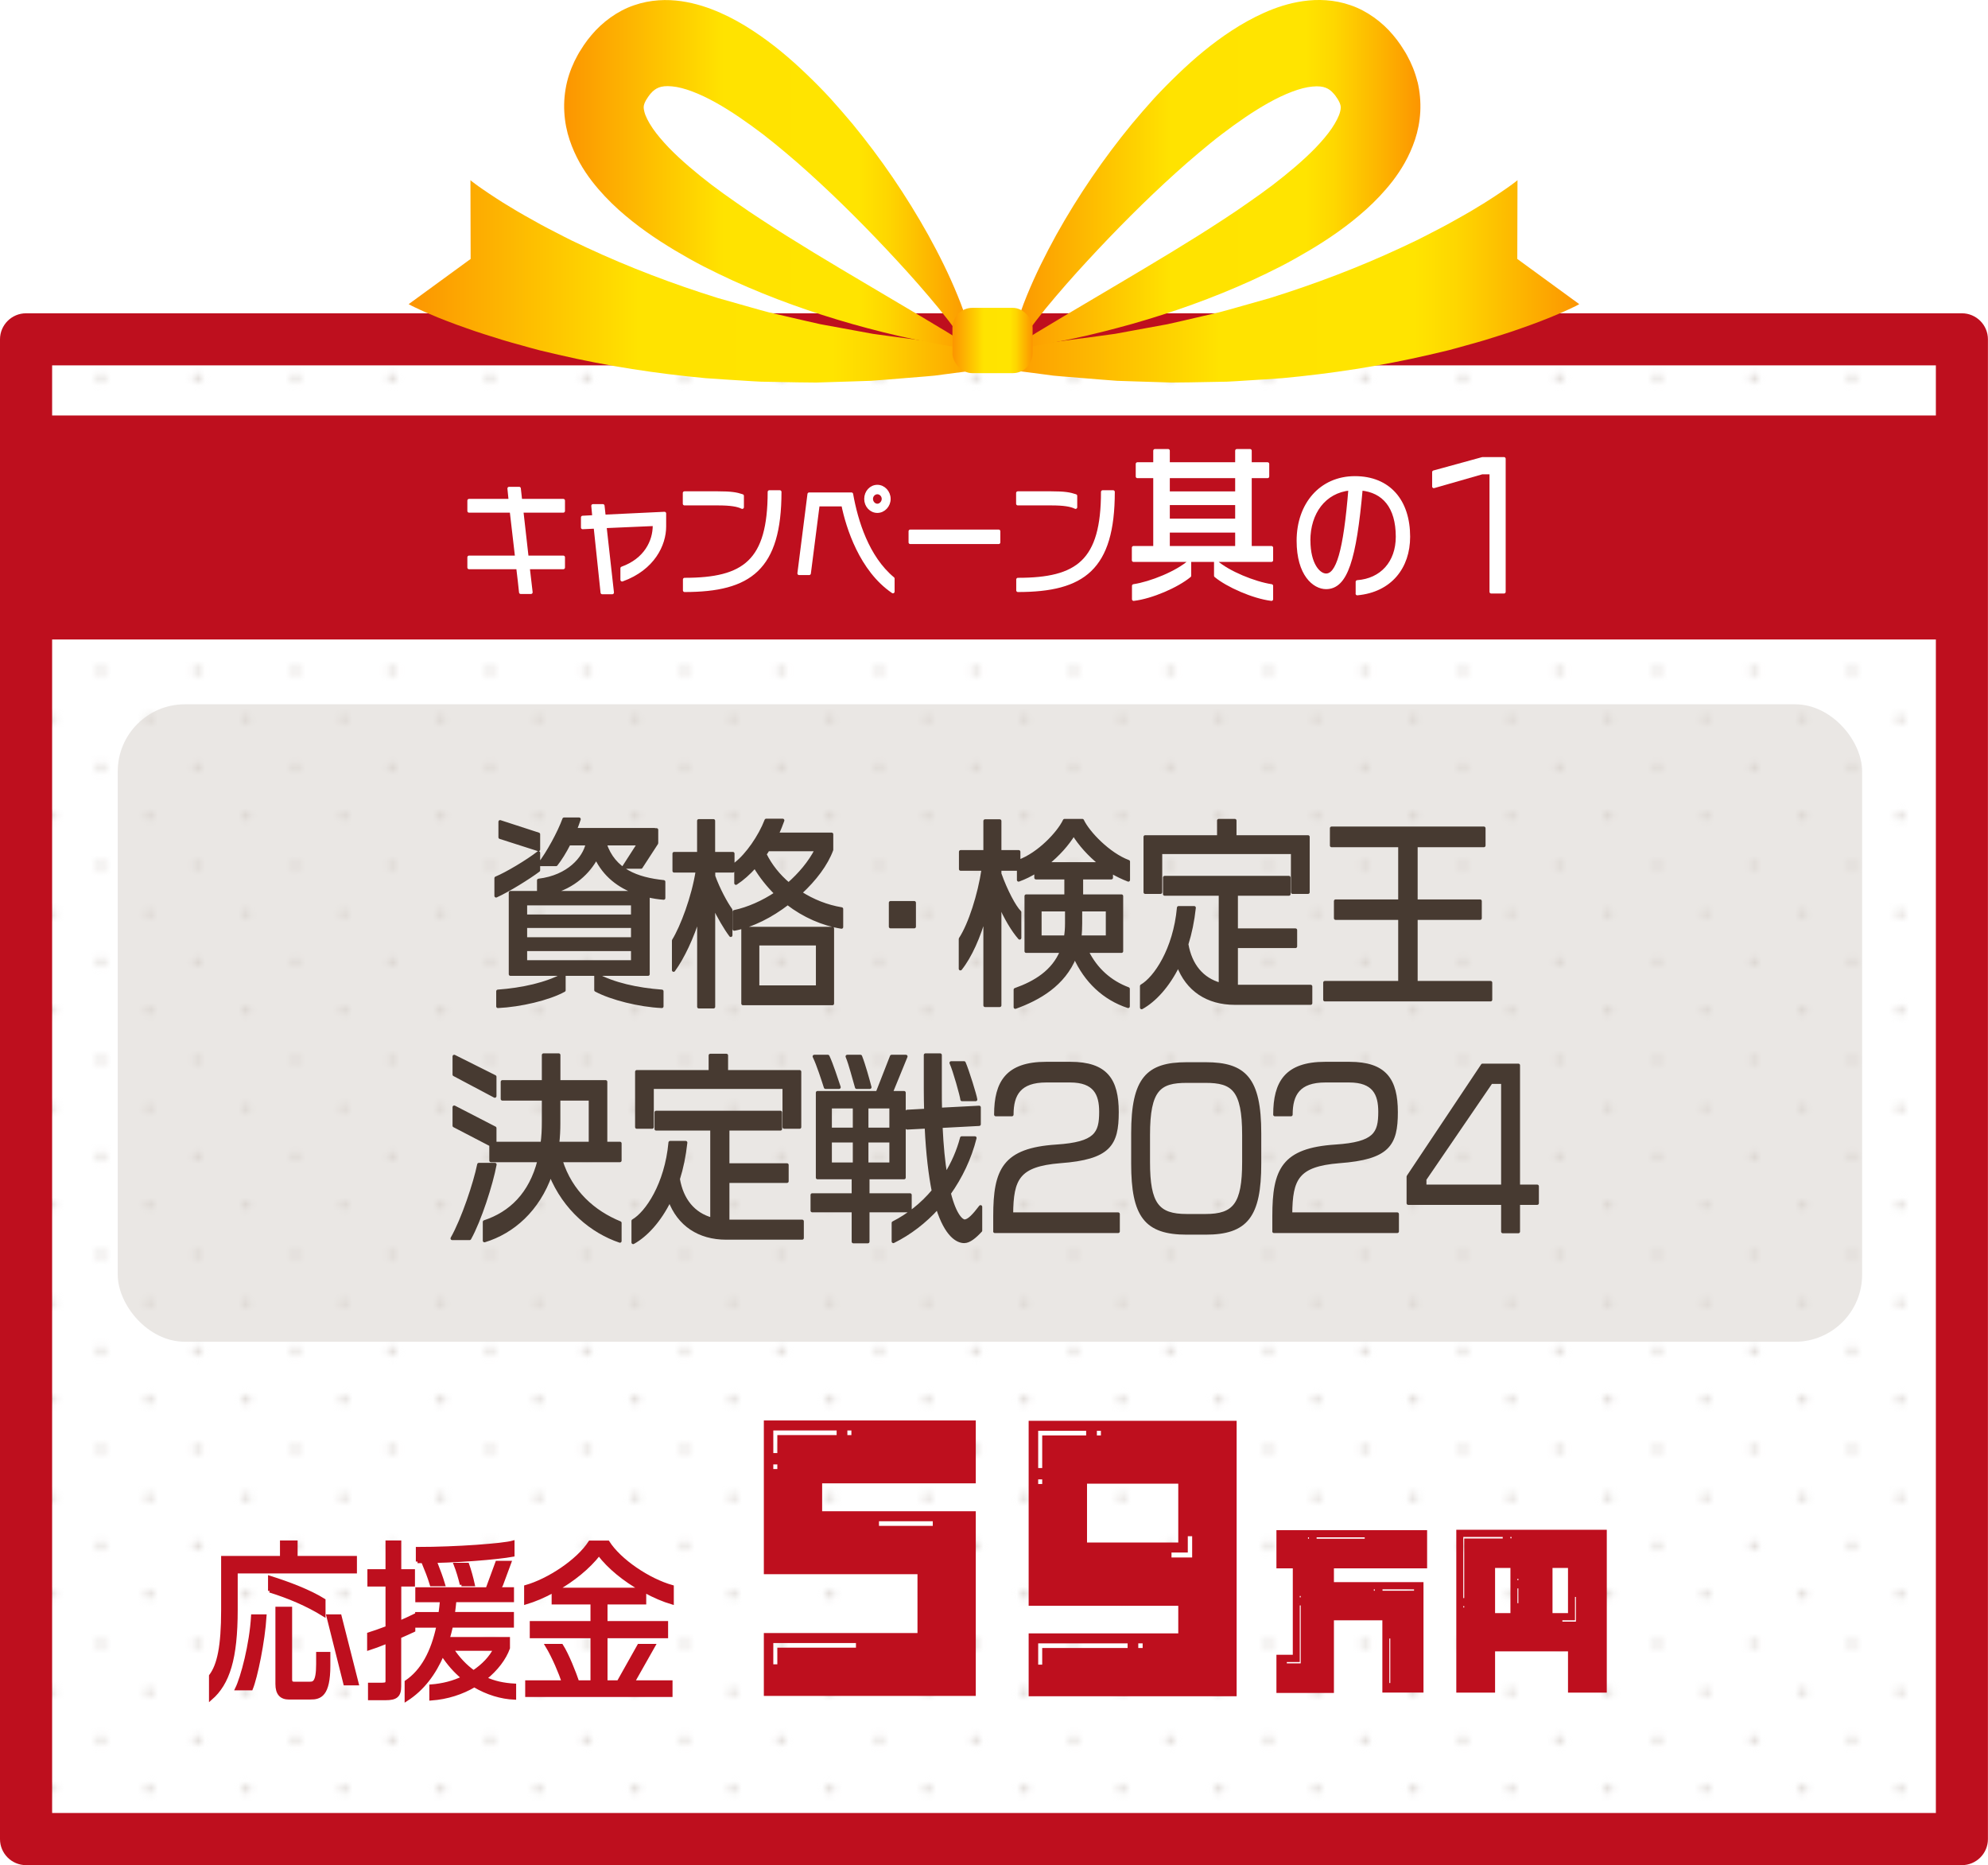 <?xml version="1.0" encoding="UTF-8"?>
<svg id="b" data-name="レイヤー 2" xmlns="http://www.w3.org/2000/svg" width="296.31" height="277.96" xmlns:xlink="http://www.w3.org/1999/xlink" viewBox="0 0 296.31 277.96">
  <defs>
    <style>
      .o, .p, .q, .r, .s, .t, .u, .v, .w, .x, .y {
        stroke-width: 0px;
      }

      .o, .z {
        fill: #be0f1e;
      }

      .aa {
        opacity: .5;
      }

      .p {
        fill: #e3dfdc;
      }

      .q {
        fill: url(#l);
      }

      .z {
        stroke: #be0f1e;
        stroke-miterlimit: 10;
      }

      .z, .ab, .ac {
        stroke-width: .5px;
      }

      .ab {
        stroke: #fff;
      }

      .ab, .r {
        fill: none;
      }

      .ab, .ac {
        stroke-linejoin: round;
      }

      .s {
        fill: url(#n);
      }

      .t {
        fill: url(#j);
      }

      .u {
        fill: url(#f);
      }

      .v {
        fill: url(#m);
      }

      .w {
        fill: #fff;
      }

      .x {
        fill: #d5cfca;
      }

      .y {
        fill: url(#k);
      }

      .ac {
        fill: #473a31;
        stroke: #473a31;
      }
    </style>
    <pattern id="f" data-name="10 dpi 10 %" x="0" y="0" width="28.8" height="28.8" patternTransform="translate(-477.95 -567.04)" patternUnits="userSpaceOnUse" viewBox="0 0 28.8 28.8">
      <g>
        <rect class="r" y="0" width="28.8" height="28.8"/>
        <g>
          <circle class="p" cx="28.8" cy="28.8" r=".72"/>
          <path class="p" d="M14.4,29.52c.4,0,.72-.32.72-.72s-.32-.72-.72-.72-.72.32-.72.72.32.72.72.72Z"/>
          <path class="p" d="M28.8,15.12c.4,0,.72-.32.72-.72s-.32-.72-.72-.72-.72.32-.72.72.32.72.72.72Z"/>
          <path class="p" d="M14.4,15.12c.4,0,.72-.32.72-.72s-.32-.72-.72-.72-.72.32-.72.72.32.72.72.72Z"/>
          <path class="p" d="M7.2,22.32c.4,0,.72-.32.72-.72s-.32-.72-.72-.72-.72.32-.72.72.32.72.72.72Z"/>
          <path class="p" d="M21.6,22.32c.4,0,.72-.32.72-.72s-.32-.72-.72-.72-.72.32-.72.72.32.72.72.72Z"/>
          <path class="p" d="M7.2,7.92c.4,0,.72-.32.72-.72s-.32-.72-.72-.72-.72.32-.72.72.32.72.72.72Z"/>
          <path class="p" d="M21.6,7.92c.4,0,.72-.32.72-.72s-.32-.72-.72-.72-.72.32-.72.72.32.72.72.72Z"/>
        </g>
        <g>
          <circle class="p" cx="0" cy="28.8" r=".72"/>
          <path class="p" d="M0,15.12c.4,0,.72-.32.72-.72S.4,13.68,0,13.68s-.72.32-.72.72S-.4,15.12,0,15.12Z"/>
        </g>
        <g>
          <circle class="p" cx="28.8" cy="0" r=".72"/>
          <path class="p" d="M14.4.72c.4,0,.72-.32.72-.72s-.32-.72-.72-.72S13.68-.4,13.68,0s.32.72.72.72Z"/>
        </g>
        <circle class="p" cx="0" cy="0" r=".72"/>
      </g>
    </pattern>
    <linearGradient id="j" data-name="名称未設定グラデーション 14" x1="60.93" y1="41.93" x2="148.7" y2="41.93" gradientUnits="userSpaceOnUse">
      <stop offset="0" stop-color="#fc9c01"/>
      <stop offset="0" stop-color="#ffe300"/>
      <stop offset="0" stop-color="#fc9501"/>
      <stop offset=".39" stop-color="#ffe300"/>
      <stop offset=".72" stop-color="#ffe400"/>
      <stop offset=".79" stop-color="#fed700"/>
      <stop offset=".9" stop-color="#fdb500"/>
      <stop offset="1" stop-color="#fc9501"/>
      <stop offset="1" stop-color="#fc9502"/>
      <stop offset="1" stop-color="#fc9502"/>
    </linearGradient>
    <linearGradient id="k" data-name="名称未設定グラデーション 14" x1="147.61" x2="235.38" xlink:href="#j"/>
    <linearGradient id="l" data-name="名称未設定グラデーション 14" x1="84.08" y1="26.05" x2="145.02" y2="26.05" xlink:href="#j"/>
    <linearGradient id="m" data-name="名称未設定グラデーション 14" x1="150.76" y1="26.05" x2="211.7" y2="26.05" xlink:href="#j"/>
    <linearGradient id="n" data-name="名称未設定グラデーション 14" x1="141.96" y1="50.74" x2="153.91" y2="50.74" xlink:href="#j"/>
  </defs>
  <g id="c" data-name="mv_nav_pc">
    <g id="d" data-name="present_3">
      <g>
        <rect id="e" data-name="box_background" class="w" x="3.88" y="50.57" width="288.54" height="223.51"/>
        <rect id="g" data-name="box_background" class="u" x="3.88" y="50.57" width="288.54" height="223.51"/>
        <path id="h" data-name="box_line" class="o" d="M292.42,277.96H3.88c-2.14,0-3.88-1.74-3.88-3.88V50.57c0-2.14,1.74-3.88,3.88-3.88h288.54c2.14,0,3.88,1.74,3.88,3.88v223.51c0,2.14-1.74,3.88-3.88,3.88ZM7.77,270.19h280.77V54.45H7.77v215.74Z"/>
        <g id="i" data-name="ribbon">
          <path class="t" d="M70.14,26.86l.11.11s.13.1.2.15l.45.34c.29.23.65.46.97.69.65.47,1.37.92,2.06,1.38.69.47,1.43.9,2.15,1.34.73.44,1.45.89,2.21,1.3l2.25,1.26c.75.42,1.53.8,2.29,1.2.77.39,1.53.8,2.31,1.18l2.35,1.11c6.29,2.93,12.83,5.41,19.52,7.5l5.05,1.43c.85.23,1.69.49,2.54.7l2.56.59c1.71.39,3.42.81,5.14,1.18l5.19.95,2.61.48c.87.13,1.74.24,2.62.36l5.26.7c.44.05.88.12,1.32.17l1.32.11,2.64.21,5.31.43.12,3.01-5.36.71-2.69.35-1.35.18c-.45.05-.9.08-1.35.12l-5.41.44c-.9.07-1.81.15-2.71.21l-2.72.09-5.46.17c-1.82,0-3.64-.05-5.47-.08l-2.74-.05c-.91-.03-1.83-.11-2.74-.16-1.83-.12-3.66-.22-5.5-.36-7.32-.68-14.67-1.8-21.99-3.5l-2.75-.65c-.92-.23-1.83-.5-2.74-.75-.91-.26-1.83-.49-2.75-.78l-2.74-.86c-.92-.28-1.83-.61-2.75-.93-.92-.33-1.83-.64-2.76-1.01-.92-.36-1.84-.71-2.78-1.13-.48-.21-.92-.39-1.42-.63l-.74-.35c-.13-.07-.22-.1-.39-.19l-.47-.25,9.24-6.74-.03-11.73Z"/>
          <path class="y" d="M226.16,26.86l-.11.11s-.13.1-.2.15l-.45.34c-.29.23-.65.46-.97.69-.65.47-1.37.92-2.06,1.38-.69.47-1.43.9-2.15,1.34-.73.44-1.45.89-2.21,1.3l-2.25,1.26c-.75.42-1.53.8-2.29,1.2-.77.39-1.53.8-2.31,1.18l-2.35,1.11c-6.29,2.93-12.83,5.41-19.52,7.5l-5.05,1.43c-.85.23-1.69.49-2.54.7l-2.56.59c-1.71.39-3.42.81-5.14,1.18l-5.19.95-2.61.48c-.87.13-1.74.24-2.62.36l-5.26.7c-.44.05-.88.12-1.32.17l-1.32.11-2.64.21-5.31.43-.12,3.01,5.36.71,2.69.35,1.35.18c.45.05.9.08,1.35.12l5.41.44c.9.07,1.81.15,2.71.21l2.72.09,5.46.17c1.82,0,3.64-.05,5.47-.08l2.74-.05c.91-.03,1.83-.11,2.74-.16,1.83-.12,3.66-.22,5.5-.36,7.32-.68,14.67-1.8,21.99-3.5l2.75-.65c.92-.23,1.83-.5,2.74-.75.91-.26,1.83-.49,2.75-.78l2.74-.86c.92-.28,1.83-.61,2.75-.93.92-.33,1.83-.64,2.76-1.01.92-.36,1.84-.71,2.78-1.13.48-.21.92-.39,1.42-.63l.74-.35c.13-.07.22-.1.39-.19l.47-.25-9.24-6.74.03-11.73Z"/>
          <path class="q" d="M145.01,51.93c-.01-.15-.03-.31-.05-.46-.11-.88-.32-1.72-.53-2.56-.47-1.66-1.04-3.27-1.69-4.84-1.28-3.15-2.78-6.15-4.4-9.08-3.26-5.84-7.02-11.35-11.26-16.51-1.07-1.28-2.17-2.54-3.29-3.79-1.14-1.24-2.32-2.43-3.54-3.6-2.45-2.36-5.07-4.58-8.06-6.53-1.49-.98-3.08-1.88-4.82-2.65-1.74-.77-3.65-1.41-5.8-1.73-2.15-.31-4.61-.25-7.08.61-2.47.84-4.74,2.53-6.34,4.45-.41.48-.78.97-1.12,1.47-.17.25-.33.5-.48.75l-.24.38-.24.43c-.64,1.15-1.19,2.47-1.55,3.92-.35,1.45-.5,3-.41,4.5.08,1.49.37,2.91.79,4.16.85,2.53,2.06,4.49,3.32,6.14,1.28,1.65,2.61,3.02,3.97,4.25,2.73,2.45,5.55,4.36,8.4,6.07,1.43.85,2.86,1.66,4.3,2.4,1.45.74,2.9,1.44,4.36,2.11,5.84,2.65,11.78,4.76,17.79,6.47,3.01.85,6.04,1.61,9.08,2.25,1.52.33,3.06.62,4.59.89l2.31.38,1.15.17h.09s.48.09.48.09l.28.05c0-.06,0-.11-.01-.17ZM143.32,50.83l-2.02-1.26-4.05-2.43-8.07-4.78c-5.34-3.16-10.64-6.31-15.71-9.64-1.27-.82-2.52-1.67-3.74-2.53-1.23-.86-2.45-1.72-3.62-2.61-2.33-1.79-4.56-3.65-6.43-5.58-.92-.97-1.76-1.94-2.4-2.88-.64-.94-1.08-1.82-1.23-2.44-.16-.63-.12-.83-.04-1.12.04-.15.12-.35.27-.62.06-.11.22-.35.32-.5.11-.17.23-.31.34-.45.45-.53.79-.75,1.24-.94.44-.18,1.1-.27,1.98-.18,1.78.15,4.16,1.1,6.48,2.39,2.34,1.3,4.7,2.95,7.04,4.72,1.16.89,2.31,1.84,3.46,2.8s2.29,1.96,3.42,2.98c4.52,4.08,8.91,8.5,13.16,13.1,2.13,2.3,4.21,4.67,6.22,7.11.99,1.23,1.98,2.48,2.87,3.78.28.41.56.82.82,1.25l-.31-.19Z"/>
          <path class="v" d="M211.27,12.18c-.36-1.45-.91-2.77-1.55-3.92l-.24-.43-.24-.38c-.15-.25-.31-.5-.48-.75-.34-.5-.71-.99-1.12-1.47-1.6-1.92-3.87-3.61-6.34-4.45-2.47-.86-4.93-.92-7.08-.61-2.16.31-4.06.96-5.8,1.73-1.74.78-3.33,1.68-4.82,2.65-2.99,1.95-5.61,4.17-8.06,6.53-1.22,1.17-2.4,2.37-3.54,3.6-1.13,1.25-2.22,2.51-3.29,3.79-4.24,5.16-8,10.67-11.26,16.51-1.61,2.93-3.12,5.94-4.4,9.08-.64,1.57-1.22,3.19-1.69,4.84-.22.84-.43,1.68-.53,2.56-.02.15-.04.31-.05.46,0,.06-.01.11-.01.17l.28-.05.49-.07h.09s1.15-.18,1.15-.18l2.31-.38c1.53-.27,3.06-.57,4.59-.89,3.05-.64,6.07-1.41,9.08-2.25,6.01-1.71,11.95-3.82,17.79-6.47,1.46-.67,2.91-1.37,4.36-2.11,1.44-.74,2.87-1.56,4.3-2.4,2.85-1.7,5.67-3.62,8.4-6.07,1.36-1.23,2.69-2.6,3.97-4.25,1.26-1.65,2.47-3.61,3.32-6.14.42-1.26.71-2.67.79-4.16.08-1.49-.06-3.05-.41-4.5ZM199.73,16.69c-.15.61-.6,1.5-1.23,2.44-.64.94-1.48,1.92-2.4,2.88-1.87,1.93-4.1,3.79-6.43,5.58-1.17.89-2.39,1.75-3.62,2.61-1.22.86-2.47,1.71-3.74,2.53-5.07,3.33-10.37,6.47-15.71,9.64l-8.07,4.78-4.05,2.43-2.02,1.26-.31.19c.26-.42.53-.84.82-1.25.9-1.3,1.88-2.55,2.87-3.78,2.01-2.44,4.09-4.81,6.22-7.11,4.25-4.6,8.64-9.02,13.16-13.1,1.13-1.02,2.27-2.02,3.42-2.98,1.15-.96,2.29-1.92,3.46-2.8,2.34-1.78,4.7-3.42,7.04-4.72,2.32-1.29,4.7-2.24,6.48-2.39.89-.09,1.54,0,1.98.18.45.18.79.41,1.24.94.12.13.23.27.34.45.11.14.26.39.32.5.15.26.23.47.27.62.08.29.12.49-.04,1.12Z"/>
          <rect class="s" x="141.96" y="45.88" width="11.95" height="9.73" rx="2.96" ry="2.96"/>
        </g>
        <rect class="o" x="2.13" y="61.92" width="292.04" height="33.38"/>
        <g>
          <g>
            <path class="ab" d="M78.71,84.58l.43,3.69h-1.53c-.1-1.01-.25-2.29-.42-3.69h-7.28v-1.53h7.11c-.28-2.38-.56-4.88-.8-6.9h-6.31v-1.55h6.15c-.08-.76-.15-1.39-.18-1.8h1.5l.2,1.8h6.38v1.55h-6.2l.78,6.9h5.42v1.53h-5.25Z"/>
            <path class="ab" d="M92.72,86.4v-1.71c3.51-1.26,4.82-4.02,4.82-6.37v-.18l-7.38.32,1.1,9.85h-1.5l-1.03-9.78-1.89.09v-1.51l1.69-.09-.15-1.64h1.48l.17,1.57,9.01-.43v1.95c0,2.7-1.69,6.27-6.31,7.94Z"/>
            <path class="ab" d="M106.99,75.07h-4.97v-1.6h4.99c1.98,0,2.76.14,3.62.43v1.69c-.68-.34-1.74-.52-3.64-.52ZM102.04,87.98v-1.62c8.91,0,12.63-2.7,12.63-13.05h1.56c0,11.43-4.44,14.67-14.19,14.67Z"/>
            <path class="ab" d="M125.64,75.22h-3.72l-1.31,10.23h-1.51l1.5-11.81h6.31c.71,4,2.36,9.42,6.18,12.59v1.94c-4.74-3.22-6.75-9.56-7.44-12.95ZM130.77,76.19c-.95,0-1.71-.81-1.71-1.84s.76-1.85,1.71-1.85,1.73.85,1.73,1.85-.78,1.84-1.73,1.84ZM130.77,73.41c-.48,0-.9.41-.9.94s.42.97.9.97.9-.47.9-.97-.4-.94-.9-.94Z"/>
            <path class="ab" d="M135.67,80.83v-1.66h13.18v1.66h-13.18Z"/>
            <path class="ab" d="M156.67,75.07h-4.97v-1.6h4.99c1.98,0,2.76.14,3.62.43v1.69c-.68-.34-1.74-.52-3.64-.52ZM151.72,87.98v-1.62c8.91,0,12.63-2.7,12.63-13.05h1.56c0,11.43-4.44,14.67-14.19,14.67Z"/>
            <path class="ab" d="M168.95,83.49v-1.87h3.19v-10.61h-2.61v-1.87h2.61v-1.97h1.97v1.97h10.24v-1.97h1.97v1.97h2.61v1.87h-2.61v10.61h3.19v1.87h-20.56ZM168.97,89.3v-1.99c2.55-.38,6.49-1.97,8.33-3.62v2.11c-1.86,1.54-5.67,3.19-8.33,3.5ZM184.35,71.01h-10.24v2.47h10.24v-2.47ZM184.35,75.02h-10.24v2.52h10.24v-2.52ZM184.35,79.12h-10.24v2.5h10.24v-2.5ZM181.2,85.8v-2.11c1.86,1.66,5.78,3.24,8.31,3.62v1.99c-2.73-.34-6.56-2.04-8.31-3.5Z"/>
            <path class="ab" d="M202.31,88.47v-1.76c3.6-.26,5.98-2.86,5.98-6.72,0-4.46-2.05-6.82-5.43-7.14-.94,10.52-2.23,14.7-5.21,14.7-1.75,0-4.14-1.9-4.14-6.96,0-5.44,3.38-9.38,8.44-9.38s7.98,3.44,7.98,8.78c0,4.52-2.68,8.02-7.63,8.48ZM195.07,80.56c0,3.54,1.48,5.16,2.58,5.16,1.7,0,2.82-3.4,3.58-12.88-3.88.38-6.17,3.6-6.17,7.72Z"/>
            <path class="ab" d="M222.26,88.2v-17.76h-1.37l-7.18,2.06v-2.14l7.25-1.99h3.21v19.83h-1.91Z"/>
          </g>
          <g>
            <path class="w" d="M78.71,84.58l.43,3.69h-1.53c-.1-1.01-.25-2.29-.42-3.69h-7.28v-1.53h7.11c-.28-2.38-.56-4.88-.8-6.9h-6.31v-1.55h6.15c-.08-.76-.15-1.39-.18-1.8h1.5l.2,1.8h6.38v1.55h-6.2l.78,6.9h5.42v1.53h-5.25Z"/>
            <path class="w" d="M92.72,86.4v-1.71c3.51-1.26,4.82-4.02,4.82-6.37v-.18l-7.38.32,1.1,9.85h-1.5l-1.03-9.78-1.89.09v-1.51l1.69-.09-.15-1.64h1.48l.17,1.57,9.01-.43v1.95c0,2.7-1.69,6.27-6.31,7.94Z"/>
            <path class="w" d="M106.99,75.07h-4.97v-1.6h4.99c1.98,0,2.76.14,3.62.43v1.69c-.68-.34-1.74-.52-3.64-.52ZM102.04,87.98v-1.62c8.91,0,12.63-2.7,12.63-13.05h1.56c0,11.43-4.44,14.67-14.19,14.67Z"/>
            <path class="w" d="M125.64,75.22h-3.72l-1.31,10.23h-1.51l1.5-11.81h6.31c.71,4,2.36,9.42,6.18,12.59v1.94c-4.74-3.22-6.75-9.56-7.44-12.95ZM130.77,76.19c-.95,0-1.71-.81-1.71-1.84s.76-1.85,1.71-1.85,1.73.85,1.73,1.85-.78,1.84-1.73,1.84ZM130.77,73.41c-.48,0-.9.41-.9.94s.42.97.9.97.9-.47.9-.97-.4-.94-.9-.94Z"/>
            <path class="w" d="M135.67,80.83v-1.66h13.18v1.66h-13.18Z"/>
            <path class="w" d="M156.67,75.07h-4.97v-1.6h4.99c1.98,0,2.76.14,3.62.43v1.69c-.68-.34-1.74-.52-3.64-.52ZM151.72,87.98v-1.62c8.91,0,12.63-2.7,12.63-13.05h1.56c0,11.43-4.44,14.67-14.19,14.67Z"/>
            <path class="w" d="M168.95,83.49v-1.87h3.19v-10.61h-2.61v-1.87h2.61v-1.97h1.97v1.97h10.24v-1.97h1.97v1.97h2.61v1.87h-2.61v10.61h3.19v1.87h-20.56ZM168.97,89.3v-1.99c2.55-.38,6.49-1.97,8.33-3.62v2.11c-1.86,1.54-5.67,3.19-8.33,3.5ZM184.35,71.01h-10.24v2.47h10.24v-2.47ZM184.35,75.02h-10.24v2.52h10.24v-2.52ZM184.35,79.12h-10.24v2.5h10.24v-2.5ZM181.2,85.8v-2.11c1.86,1.66,5.78,3.24,8.31,3.62v1.99c-2.73-.34-6.56-2.04-8.31-3.5Z"/>
            <path class="w" d="M202.31,88.47v-1.76c3.6-.26,5.98-2.86,5.98-6.72,0-4.46-2.05-6.82-5.43-7.14-.94,10.52-2.23,14.7-5.21,14.7-1.75,0-4.14-1.9-4.14-6.96,0-5.44,3.38-9.38,8.44-9.38s7.98,3.44,7.98,8.78c0,4.52-2.68,8.02-7.63,8.48ZM195.07,80.56c0,3.54,1.48,5.16,2.58,5.16,1.7,0,2.82-3.4,3.58-12.88-3.88.38-6.17,3.6-6.17,7.72Z"/>
            <path class="w" d="M222.26,88.2v-17.76h-1.37l-7.18,2.06v-2.14l7.25-1.99h3.21v19.83h-1.91Z"/>
          </g>
          <g>
            <path class="w" d="M78.71,84.58l.43,3.69h-1.53c-.1-1.01-.25-2.29-.42-3.69h-7.28v-1.53h7.11c-.28-2.38-.56-4.88-.8-6.9h-6.31v-1.55h6.15c-.08-.76-.15-1.39-.18-1.8h1.5l.2,1.8h6.38v1.55h-6.2l.78,6.9h5.42v1.53h-5.25Z"/>
            <path class="w" d="M92.72,86.4v-1.71c3.51-1.26,4.82-4.02,4.82-6.37v-.18l-7.38.32,1.1,9.85h-1.5l-1.03-9.78-1.89.09v-1.51l1.69-.09-.15-1.64h1.48l.17,1.57,9.01-.43v1.95c0,2.7-1.69,6.27-6.31,7.94Z"/>
            <path class="w" d="M106.99,75.07h-4.97v-1.6h4.99c1.98,0,2.76.14,3.62.43v1.69c-.68-.34-1.74-.52-3.64-.52ZM102.04,87.98v-1.62c8.91,0,12.63-2.7,12.63-13.05h1.56c0,11.43-4.44,14.67-14.19,14.67Z"/>
            <path class="w" d="M125.64,75.22h-3.72l-1.31,10.23h-1.51l1.5-11.81h6.31c.71,4,2.36,9.42,6.18,12.59v1.94c-4.74-3.22-6.75-9.56-7.44-12.95ZM130.77,76.19c-.95,0-1.71-.81-1.71-1.84s.76-1.85,1.71-1.85,1.73.85,1.73,1.85-.78,1.84-1.73,1.84ZM130.77,73.41c-.48,0-.9.41-.9.94s.42.97.9.97.9-.47.9-.97-.4-.94-.9-.94Z"/>
            <path class="w" d="M135.67,80.83v-1.66h13.18v1.66h-13.18Z"/>
            <path class="w" d="M156.67,75.07h-4.97v-1.6h4.99c1.98,0,2.76.14,3.62.43v1.69c-.68-.34-1.74-.52-3.64-.52ZM151.72,87.98v-1.62c8.91,0,12.63-2.7,12.63-13.05h1.56c0,11.43-4.44,14.67-14.19,14.67Z"/>
            <path class="w" d="M168.95,83.49v-1.87h3.19v-10.61h-2.61v-1.87h2.61v-1.97h1.97v1.97h10.24v-1.97h1.97v1.97h2.61v1.87h-2.61v10.61h3.19v1.87h-20.56ZM168.97,89.3v-1.99c2.55-.38,6.49-1.97,8.33-3.62v2.11c-1.86,1.54-5.67,3.19-8.33,3.5ZM184.35,71.01h-10.24v2.47h10.24v-2.47ZM184.35,75.02h-10.24v2.52h10.24v-2.52ZM184.35,79.12h-10.24v2.5h10.24v-2.5ZM181.2,85.8v-2.11c1.86,1.66,5.78,3.24,8.31,3.62v1.99c-2.73-.34-6.56-2.04-8.31-3.5Z"/>
            <path class="w" d="M202.31,88.47v-1.76c3.6-.26,5.98-2.86,5.98-6.72,0-4.46-2.05-6.82-5.43-7.14-.94,10.52-2.23,14.7-5.21,14.7-1.75,0-4.14-1.9-4.14-6.96,0-5.44,3.38-9.38,8.44-9.38s7.98,3.44,7.98,8.78c0,4.52-2.68,8.02-7.63,8.48ZM195.07,80.56c0,3.54,1.48,5.16,2.58,5.16,1.7,0,2.82-3.4,3.58-12.88-3.88.38-6.17,3.6-6.17,7.72Z"/>
            <path class="w" d="M222.26,88.2v-17.76h-1.37l-7.18,2.06v-2.14l7.25-1.99h3.21v19.83h-1.91Z"/>
          </g>
        </g>
        <g>
          <path class="z" d="M35.18,234.24v5.66c0,7.26-1.17,10.97-3.78,13.23v-3.38c1.2-1.6,1.81-4.37,1.81-9.8v-7.82h8.77v-2.31h2.13v2.31h8.84v2.11h-17.78ZM37.43,251.66h-2.13c.82-1.68,2.13-6.58,2.37-10.82h1.81c-.23,3.76-1.34,9.12-2.04,10.82ZM40.2,237.09v-2.01c2.84.89,5.96,2.08,8.07,3.4v2.18c-2.49-1.55-5.3-2.72-8.07-3.58ZM46.27,253.03h-3.19c-1.17,0-1.78-.63-1.78-2.06v-11.27h1.99v10.56c0,.46.16.61.56.61h2.3c.59,0,1.22-.03,1.22-2.87v-1.57h1.62v1.78c0,4.44-1.31,4.82-2.72,4.82ZM51.43,250.92l-2.53-10.08h1.76l2.56,10.08h-1.78Z"/>
          <path class="z" d="M59.55,243.89v7.41c0,1.4-.52,1.83-2.06,1.83h-2.39v-2.11h1.88c.59,0,.73-.13.73-.53v-5.81c-1.13.46-2.16.84-2.74,1.02v-2.18c.59-.18,1.62-.53,2.74-.96v-6.37h-2.7v-2.08h2.7v-4.29h1.85v4.29h2.04v2.08h-2.04v5.59c.8-.33,1.52-.69,2.09-.96v2.16c-.52.25-1.27.58-2.09.94ZM70.69,251.2c-1.81,1.07-3.99,1.8-6.45,1.98v-1.9c1.76-.13,3.38-.56,4.78-1.24-1.15-.94-2.18-2.11-3.07-3.48-1.2,2.82-2.93,5.15-5.39,6.73v-2.64c2.39-1.62,3.92-4.44,4.74-8.33h-3.17v-1.83h3.47c.09-.63.16-1.27.23-1.96h-3.68v-1.73h10.48l1.45-3.94h1.88l-1.22,3.3-.33.63h1.95v1.73h-8.58c-.07.69-.14,1.32-.23,1.96h8.8v1.83h-9.08c-.14.66-.31,1.27-.49,1.9h8.98v1.4c-.54,1.52-1.76,3.17-3.47,4.52,1.34.63,2.81.94,4.39,1.02v1.9c-1.97-.08-4.06-.71-5.98-1.85ZM62.23,232.72v-1.93c5.82,0,12.76-.53,14.21-.94v1.9c-2.2.41-8.51.96-14.21.96ZM64.31,236.15c-.35-1.17-.77-2.21-1.1-3h1.83c.3.76.77,2.01,1.06,3h-1.78ZM67.95,245.77l-.61-.05c.94,1.45,2.04,2.59,3.24,3.45,1.45-.96,2.58-2.16,3.19-3.4h-5.82ZM68.79,236.15c-.26-1.07-.56-2.08-.92-3h1.81c.33.94.61,1.96.84,3h-1.74Z"/>
          <path class="z" d="M96.07,237.11v1.75h-5.77v2.97h9.03v2.06h-9.03v6.78h1.88l3.05-5.43h2.2l-3.07,5.43h5.63v1.98h-21.46v-1.98h5.44c-.4-1.24-1.45-3.78-2.46-5.43h2.18c.87,1.35,1.95,4.11,2.39,5.43h2.18v-6.78h-9.05v-2.06h9.05v-2.97h-5.79v-1.75c-1.38.76-2.81,1.37-4.1,1.75v-2.39c3.4-.96,7.79-3.86,9.57-6.63h2.67c1.76,2.77,6.1,5.66,9.57,6.63v2.39c-1.29-.38-2.72-.99-4.1-1.75ZM89.27,231.6c-1.55,2.01-3.89,3.88-6.33,5.26h12.66c-2.46-1.37-4.81-3.25-6.33-5.26Z"/>
          <path class="z" d="M114.1,243.62h22.9v-9.27h-22.9v-22.41h31.09v8.87h-22.9v4.66h22.9v27.02h-31.09v-8.87ZM116.11,216.8v-2.68h8.84v-1.19h-9.94v3.87h1.1ZM116.11,219.18v-1.19h-1.1v1.19h1.1ZM116.11,248.28v-2.48h11.72v-1.19h-12.82v3.67h1.1ZM127.15,214.12v-1.19h-1.1v1.19h1.1ZM139.28,227.65v-1.19h-8.52v1.19h8.52Z"/>
          <path class="z" d="M153.57,243.67h22.3v-4.61h-22.3v-27.07h30.5v40.55h-30.5v-8.87ZM155.59,219.03v-4.86h6.55v-1.19h-7.65v6.05h1.1ZM155.59,221.41v-1.19h-1.1v1.19h1.1ZM155.59,248.33v-2.48h12.73v-1.19h-13.83v3.67h1.1ZM175.87,230.13v-9.27h-14.1v9.27h14.1ZM164.34,214.17v-1.19h-1.1v1.19h1.1ZM170.56,245.85v-1.19h-1.15v1.19h1.15ZM177.94,232.36v-3.67h-1.15v2.43h-2.43v1.24h3.57Z"/>
          <path class="z" d="M198.57,236.03h13.35v15.96h-5.63v-10.77h-7.72v10.83h-8.07v-5.19h2.44v-13.38h-2.44v-5.19h21.96v5.19h-13.89v2.55ZM193.48,238.99v8.45h-1.93v.7h2.57v-9.14h-.64ZM193.48,237.6v.7h.64v-.7h-.64ZM194.71,228.86v.7h.64v-.7h-.64ZM203.66,228.86h-7.67v.7h7.67v-.7ZM205.16,237.31v-.7h-.64v.7h.64ZM211.01,237.31v-.7h-5.2v.7h5.2ZM206.83,243.93v7.14h.64v-7.14h-.64Z"/>
          <path class="z" d="M217.31,228.23h21.93v23.77h-5.28v-6.15h-11.37v6.15h-5.28v-23.77ZM218.49,238.41v-8.88h5.74v-.73h-6.38v9.61h.64ZM218.49,239.81v-.7h-.64v.7h.64ZM225.38,240.65v-7.23h-2.79v7.23h2.79ZM225.54,229.5v-.7h-.67v.7h.67ZM226.56,235.74v-.7h-.64v.7h.64ZM226.56,239.17v-2.7h-.64v2.7h.64ZM233.96,240.65v-7.23h-2.81v7.23h2.81ZM235.14,241.92v-4.18h-.64v3.48h-1.88v.7h2.52Z"/>
        </g>
        <g class="aa">
          <rect class="x" x="17.55" y="104.96" width="260" height="95" rx="10" ry="10"/>
        </g>
        <g>
          <path class="ac" d="M73.94,133.51v-2.64c1.54-.63,4.67-2.49,6.32-3.78v2.61c-1.4,1.05-4.51,3-6.32,3.81ZM74.21,149.98v-2.25c3.64-.27,7.23-1.05,9.85-2.49v2.34c-2.29,1.26-6.53,2.25-9.85,2.4ZM74.54,124.78v-2.31l5.72,1.86v2.28l-5.72-1.83ZM96.59,133.48v11.7h-20.51v-12.15h4.21v-1.83c4.48-.54,6.8-3.33,7.26-5.46h-2.75c-.59,1.17-1.3,2.31-1.92,3.09h-2.51c1.32-1.71,3-4.8,3.7-6.75h2.24c-.16.48-.35,1.02-.57,1.56h11.8v.03h.32v1.98l-2.32,3.57h-2.56l2.24-3.48h-5.05c1.32,3.96,4.72,5.25,8.75,5.67v2.43c-.81-.06-1.57-.18-2.32-.36ZM94.3,134.68h-15.98v1.86h15.98v-1.86ZM94.3,138.04h-15.98v1.89h15.98v-1.89ZM94.3,141.49h-15.98v1.86h15.98v-1.86ZM88.87,127.84c-1.11,2.07-3.32,4.32-6.8,5.19h12.85c-2.7-.93-4.83-2.64-6.05-5.19ZM88.82,147.55v-2.31c2.59,1.44,6.18,2.22,9.83,2.49v2.25c-3.35-.15-7.53-1.2-9.83-2.43Z"/>
          <path class="ac" d="M106.36,129.79v.78c.73,2.01,1.81,3.99,2.56,5.04v3.78c-.81-1.08-1.73-2.67-2.62-4.47l.05,1.59v13.53h-2.19v-12.36l.05-1.29c-1.05,3.39-2.46,6.33-3.81,8.19v-4.41c1.24-2.01,2.94-6.48,3.54-10.38h-3.46v-2.58h3.67v-4.89h2.19v4.89h2.89v2.58h-2.89ZM117.4,134.62c-2.46,1.89-5.26,3.33-7.96,3.84v-2.58c2.08-.45,4.26-1.41,6.24-2.73-1.19-1.17-2.29-2.55-3.16-4.02-.92,1.02-1.86,1.86-2.83,2.49v-2.91c1.67-1.29,3.59-4.05,4.51-6.45h2.46c-.24.66-.51,1.38-.86,2.07h8.15v2.31c-.78,2.13-2.48,4.41-4.67,6.42,1.86,1.2,3.97,2.04,6.15,2.4v2.7c-2.81-.45-5.61-1.68-8.02-3.54ZM110.74,149.56v-11.19h13.33v11.19h-13.33ZM121.86,140.65h-8.93v6.45h8.93v-6.45ZM114.46,126.61c-.13.24-.3.48-.46.69.84,1.71,2.05,3.21,3.54,4.47,1.67-1.47,3.16-3.21,4.16-5.16h-7.23Z"/>
          <path class="ac" d="M132.73,138.1v-3.57h3.54v3.57h-3.54Z"/>
          <path class="ac" d="M165.64,129.91v.9h-4.45v2.73h5.97v8.22h-5.16c1.35,2.76,3.51,4.62,6.15,5.61v2.61c-3.56-1.17-6.34-3.78-7.94-7.41-1.67,4.17-5.4,6.27-8.88,7.53v-2.61c2.97-1.05,5.67-2.7,6.91-5.73h-5.29v-8.22h5.94v-2.73h-4.48v-.93c-.78.48-1.67.93-2.59,1.26v-1.62h-2.81v.69c.89,2.52,2.19,4.98,2.97,5.73v3.84c-1-1.14-2.08-2.94-3.05-5.16l.08,1.59v13.62h-2.19v-12.78l.03-.78c-.94,3.36-2.24,6.27-3.7,8.1v-4.44c1.43-2.19,2.83-6.57,3.4-10.41h-3.37v-2.58h3.64v-4.59h2.19v4.59h2.83v1.44c3-1.08,5.97-4.26,6.83-6.09h2.65c.86,1.83,3.94,5.04,6.86,6.12v2.73c-.86-.33-1.73-.75-2.54-1.23ZM159,135.58h-4v4.08h3.83c.11-.66.16-1.32.16-2.04v-2.04ZM160.03,124.3c-.92,1.5-2.32,3.09-4.02,4.44h8.04c-1.7-1.35-3.1-2.94-4.02-4.44ZM165.07,135.58h-4.02v2.04c0,.69-.03,1.38-.11,2.04h4.13v-4.08Z"/>
          <path class="ac" d="M184.03,149.5c-4.05,0-7.07-2.01-8.42-5.67-1.54,3.15-3.56,5.28-5.45,6.33v-3.21c2.02-1.17,4.94-5.43,5.51-11.67h2.32c-.22,2.01-.59,3.78-1.11,5.43.54,3.12,2.27,5.25,5.02,6v-13.47h-8.31v-2.46h18.52v2.46h-7.85v5.37h8.83v2.43h-8.83v5.97h11.09v2.49h-11.31ZM192.66,132.97v-5.94h-19.68v5.94h-2.29v-8.25h10.96v-2.43h2.4v2.43h10.91v8.25h-2.29Z"/>
          <path class="ac" d="M197.47,148.99v-2.55h11.18v-9.6h-9.58v-2.55h9.58v-8.28h-10.18v-2.58h22.7v2.58h-10.12v8.28h9.56v2.55h-9.56v9.6h11.12v2.55h-24.7Z"/>
          <path class="ac" d="M69.99,184.56h-2.59c1.62-2.85,3.43-8.31,3.97-11.01h2.4c-.54,2.91-2.27,8.31-3.78,11.01ZM82.06,175.02c-1.86,5.28-5.61,8.58-9.85,9.87v-2.79c3.89-1.29,6.88-4.14,8.15-9.15h-7.18v-2.34l-5.48-2.85v-2.76l6.05,3.12v2.28h7.07c.14-.99.19-2.04.19-3.21v-3.42h-6.13v-2.55h6.13v-3.99h2.27v3.99h6.99v9.18h2.13v2.55h-8.8c1.48,4.74,4.91,7.71,8.8,9.3v2.7c-4.16-1.41-8.23-4.74-10.34-9.93ZM67.7,160.14v-2.7l6.05,3.03v2.88l-6.05-3.21ZM87.99,163.77h-4.72v3.63c0,1.08-.05,2.04-.16,3h4.89v-6.63Z"/>
          <path class="ac" d="M108.24,184.5c-4.05,0-7.07-2.01-8.42-5.67-1.54,3.15-3.56,5.28-5.45,6.33v-3.21c2.02-1.17,4.94-5.43,5.51-11.67h2.32c-.22,2.01-.59,3.78-1.11,5.43.54,3.12,2.27,5.25,5.02,6v-13.47h-8.31v-2.46h18.52v2.46h-7.85v5.37h8.83v2.43h-8.83v5.97h11.09v2.49h-11.31ZM116.88,167.97v-5.94h-19.68v5.94h-2.29v-8.25h10.96v-2.43h2.4v2.43h10.91v8.25h-2.29Z"/>
          <path class="ac" d="M129.35,180.42v4.62h-2.16v-4.62h-6.13v-2.34h6.13v-2.58h-5.34v-12.66h8.93l2.11-5.4h2.13l-2.21,5.4h1.94v12.66h-5.4v2.58h6.29v2.34h-6.29ZM123.04,162.03c-.32-.99-1.08-3.39-1.67-4.59h2.02c.57,1.2,1.3,3.51,1.67,4.59h-2.02ZM127.36,164.94h-3.62v3.36h3.62v-3.36ZM127.36,170.01h-3.62v3.48h3.62v-3.48ZM127.68,162.03c-.38-1.26-.92-3.45-1.4-4.59h1.97c.49,1.23,1.11,3.48,1.4,4.59h-1.97ZM132.81,164.94h-3.62v3.36h3.62v-3.36ZM132.81,170.01h-3.62v3.48h3.62v-3.48ZM143.71,185.01c-.97,0-2.65-.84-3.97-5.04-1.89,2.1-4.16,3.84-6.59,5.04v-2.76c2.24-1.14,4.29-2.76,5.97-4.77-.46-2.34-.86-5.46-1.05-9.54l-2.86.15v-2.46l2.78-.15c-.03-.99-.05-2.07-.05-3.18v-5.07h2.19v5.07c0,1.08,0,2.1.03,3.03l5.78-.3v2.52l-5.7.3c.14,3,.38,5.37.7,7.26,1.08-1.74,1.89-3.57,2.4-5.52h1.97c-.76,3.03-2.11,5.82-3.83,8.25.86,3.39,1.89,4.14,2.29,4.14.62,0,1.4-.84,2.38-2.13v3.54c-.86.93-1.7,1.62-2.43,1.62ZM143.39,163.86c-.05-.54-1.11-4.35-1.62-5.46h1.92c.51,1.17,1.65,4.86,1.73,5.46h-2.02Z"/>
          <path class="ac" d="M148.29,183.51v-2.28c0-6.9,1.35-9.9,9.18-10.41,5.88-.39,6.61-1.89,6.61-5.13,0-2.67-.89-4.62-4.59-4.62h-3.54c-4,0-5.13,2.01-5.13,5.04h-2.4c0-4.8,1.7-7.62,7.5-7.62h3.62c5.32,0,6.96,2.46,6.96,7.26s-1.16,6.81-8.48,7.35c-6.29.51-7.21,2.55-7.26,7.83h15.9v2.58h-18.38Z"/>
          <path class="ac" d="M179.7,183.75h-2.81c-6.1,0-8.04-2.52-8.04-10.35v-4.5c0-8.16,2.21-10.35,8.04-10.35h2.81c5.8,0,8.04,2.19,8.04,10.35v4.5c0,7.83-1.97,10.35-8.04,10.35ZM185.39,169.14c0-6.81-1.65-8.01-5.7-8.01h-2.81c-4.08,0-5.72,1.2-5.72,8.01v4.05c0,6.27,1.38,7.98,5.72,7.98h2.81c4.32,0,5.7-1.71,5.7-7.98v-4.05Z"/>
          <path class="ac" d="M189.89,183.51v-2.28c0-6.9,1.35-9.9,9.18-10.41,5.88-.39,6.61-1.89,6.61-5.13,0-2.67-.89-4.62-4.59-4.62h-3.54c-4,0-5.13,2.01-5.13,5.04h-2.4c0-4.8,1.7-7.62,7.5-7.62h3.62c5.32,0,6.96,2.46,6.96,7.26s-1.16,6.81-8.48,7.35c-6.29.51-7.21,2.55-7.26,7.83h15.9v2.58h-18.38Z"/>
          <path class="ac" d="M226.31,179.31v4.23h-2.32v-4.23h-14.09v-3.96l11.07-16.59h5.34v18.03h2.81v2.52h-2.81ZM223.99,161.28h-1.75l-9.88,14.46v1.05h11.63v-15.51Z"/>
        </g>
      </g>
    </g>
  </g>
</svg>